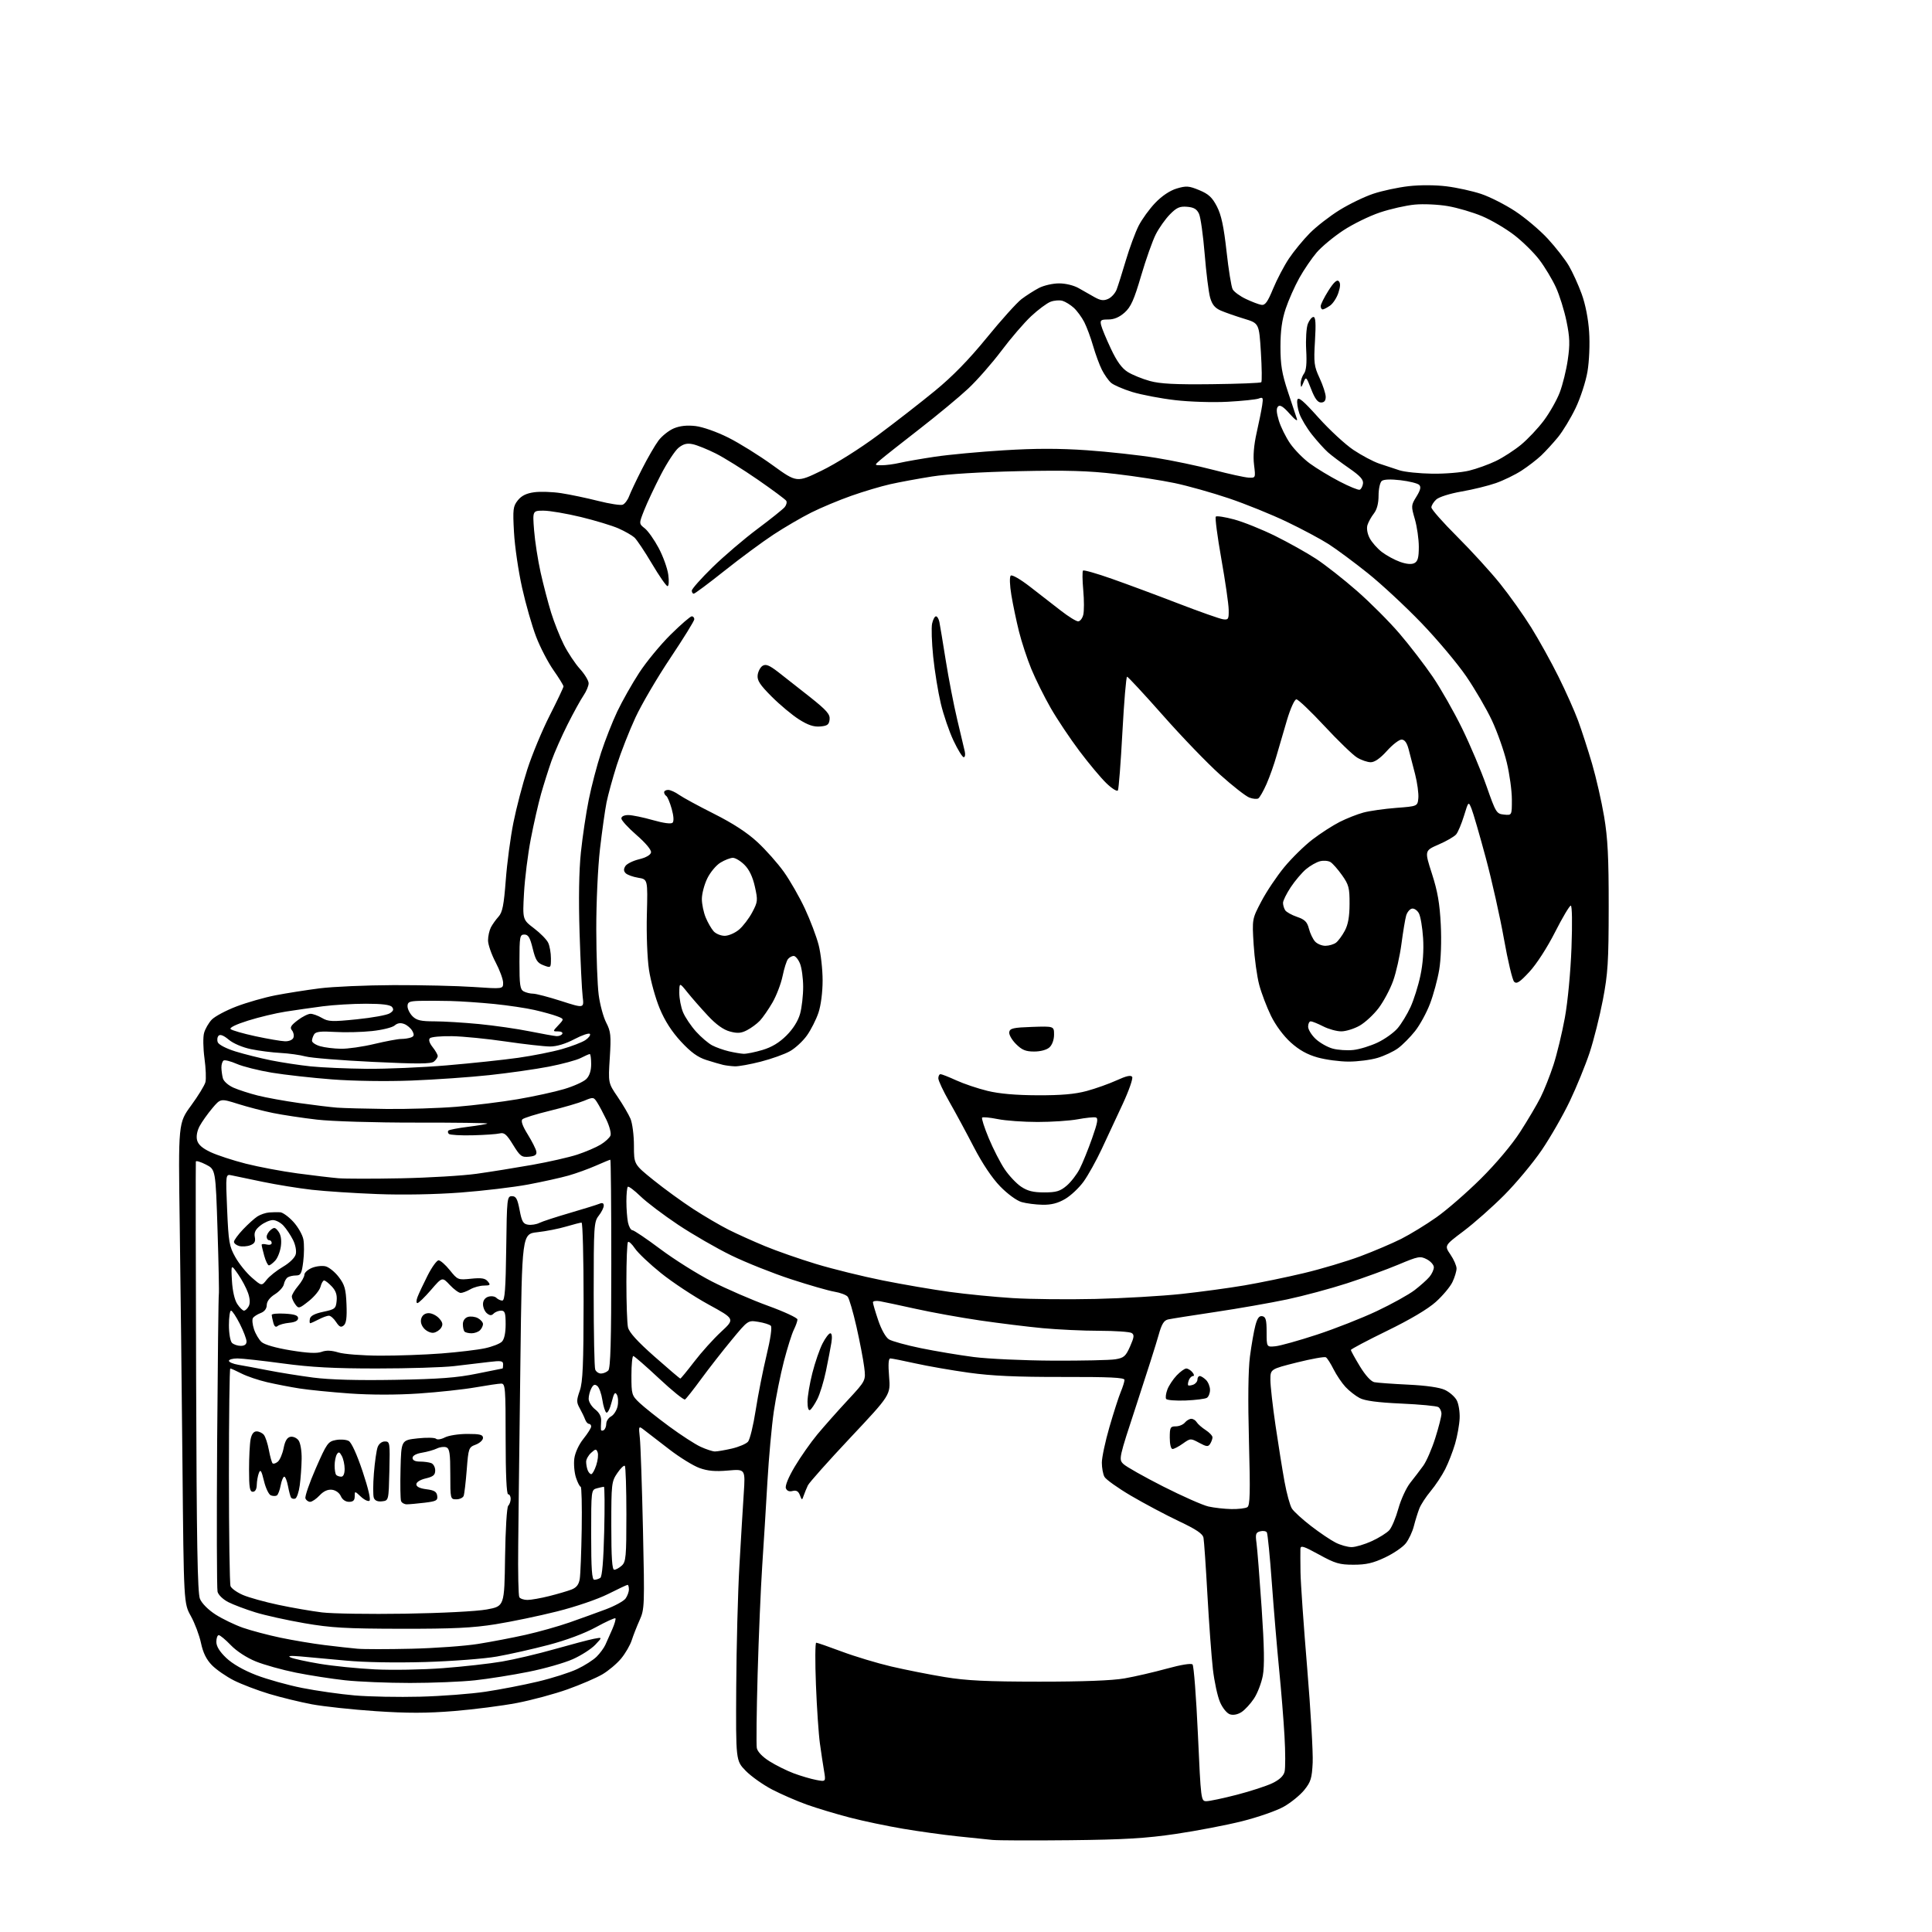 <?xml version="1.0" encoding="UTF-8" standalone="no"?>
<svg 
  version="1.1" 
  xmlns="http://www.w3.org/2000/svg" 
  xmlns:xlink="http://www.w3.org/1999/xlink" 
  xmlns:svg="http://www.w3.org/2000/svg"
  xmlns:rdf="http://www.w3.org/1999/02/22-rdf-syntax-ns#"
  xmlns:cc="http://creativecommons.org/ns#"
  xmlns:dc="http://purl.org/dc/elements/1.1/"
  viewBox="0 0 768 768"
  width="768"
  height="768"
>
<style>svg {background-color: white; }</style>"
<path stroke="none" fill="black" fill-rule="evenodd" d="M425.50,731.51C410.65,731.67 396.70,731.62 394.50,731.40C392.30,731.18 386.00,730.53 380.50,729.95C375.00,729.37 365.32,728.03 359.00,726.96C352.68,725.90 343.11,723.89 337.74,722.49C332.37,721.09 324.72,718.79 320.74,717.37C316.76,715.95 310.54,713.24 306.92,711.36C303.30,709.47 298.57,706.12 296.42,703.91C292.50,699.88 292.50,699.88 292.66,670.69C292.75,654.64 293.32,632.95 293.92,622.50C294.51,612.05 295.30,599.10 295.65,593.73C296.30,583.96 296.30,583.96 289.40,584.56C284.32,585.01 281.33,584.74 278.06,583.56C275.61,582.68 270.26,579.38 266.16,576.23C262.06,573.08 257.61,569.65 256.26,568.60C253.82,566.70 253.82,566.70 254.35,571.65C254.65,574.37 255.20,590.75 255.59,608.05C256.26,638.26 256.21,639.68 254.27,644.00C253.16,646.48 251.74,650.09 251.12,652.03C250.50,653.97 248.61,657.23 246.92,659.28C245.23,661.33 241.87,664.16 239.45,665.58C237.03,667.00 230.82,669.67 225.65,671.52C220.49,673.37 211.46,675.80 205.59,676.94C199.72,678.07 188.43,679.52 180.51,680.17C169.64,681.05 161.97,681.06 149.30,680.21C140.06,679.59 128.68,678.36 124.00,677.49C119.33,676.61 111.68,674.75 107.02,673.35C102.35,671.94 96.03,669.53 92.97,667.99C89.92,666.44 85.99,663.72 84.24,661.94C82.03,659.67 80.72,657.02 79.89,653.10C79.23,650.02 77.43,645.22 75.88,642.43C73.05,637.35 73.05,637.35 72.53,581.93C72.25,551.44 71.75,508.49 71.44,486.47C70.87,446.44 70.87,446.44 75.96,439.47C78.77,435.64 81.33,431.45 81.66,430.17C81.99,428.88 81.82,424.61 81.28,420.67C80.74,416.69 80.67,412.21 81.13,410.59C81.58,408.99 82.94,406.63 84.14,405.35C85.35,404.07 89.75,401.71 93.92,400.11C98.09,398.51 105.10,396.51 109.50,395.65C113.90,394.80 121.78,393.56 127.00,392.89C132.22,392.22 145.50,391.64 156.50,391.60C167.50,391.57 181.79,391.90 188.25,392.34C200.00,393.14 200.00,393.14 200.00,390.67C200.00,389.31 198.65,385.64 197.00,382.50C195.35,379.36 194.00,375.46 194.00,373.83C194.00,372.20 194.51,369.89 195.12,368.68C195.74,367.48 197.12,365.54 198.18,364.38C199.73,362.67 200.29,359.84 201.05,349.88C201.56,343.07 202.93,332.77 204.09,327.00C205.24,321.23 207.73,311.71 209.61,305.86C211.49,300.01 215.50,290.37 218.51,284.43C221.53,278.49 224.00,273.28 224.00,272.86C224.00,272.44 222.21,269.53 220.02,266.41C217.83,263.28 214.72,257.30 213.12,253.11C211.51,248.93 208.99,240.14 207.53,233.59C206.07,227.04 204.62,217.14 204.32,211.59C203.81,202.40 203.95,201.27 205.84,198.89C207.30,197.06 209.24,196.10 212.34,195.68C214.77,195.34 219.62,195.51 223.13,196.05C226.63,196.59 233.22,197.97 237.76,199.12C242.30,200.27 246.69,200.95 247.52,200.63C248.35,200.31 249.50,198.80 250.07,197.28C250.64,195.75 252.94,190.90 255.18,186.50C257.41,182.10 260.37,176.99 261.75,175.14C263.13,173.30 265.88,171.11 267.87,170.28C270.30,169.27 273.10,168.97 276.48,169.36C279.35,169.70 284.93,171.66 289.50,173.95C293.90,176.15 301.83,181.09 307.12,184.92C316.74,191.88 316.74,191.88 326.62,187.08C332.29,184.33 341.83,178.33 349.00,172.99C355.88,167.88 366.08,159.94 371.67,155.35C378.66,149.62 385.10,143.02 392.26,134.25C397.98,127.23 404.20,120.32 406.08,118.89C407.96,117.47 411.07,115.48 413.00,114.47C414.93,113.47 418.52,112.65 421.00,112.65C423.62,112.65 426.89,113.45 428.83,114.57C430.66,115.63 433.53,117.26 435.19,118.18C437.53,119.47 438.75,119.62 440.54,118.80C441.82,118.22 443.32,116.56 443.87,115.12C444.42,113.68 446.08,108.45 447.54,103.51C449.01,98.56 451.30,92.37 452.62,89.76C453.95,87.14 456.94,83.02 459.27,80.60C461.94,77.83 465.08,75.74 467.79,74.93C471.57,73.81 472.62,73.89 476.73,75.59C480.44,77.13 481.87,78.46 483.75,82.09C485.50,85.49 486.47,90.06 487.57,99.93C488.37,107.23 489.47,114.01 490.00,115.00C490.53,115.99 492.89,117.72 495.23,118.83C497.58,119.95 500.35,121.01 501.40,121.18C502.90,121.43 503.88,120.11 506.07,114.78C507.60,111.09 510.43,105.69 512.37,102.78C514.31,99.88 518.04,95.34 520.66,92.69C523.28,90.04 528.59,85.92 532.46,83.52C536.33,81.12 542.38,78.19 545.90,77.02C549.42,75.84 555.74,74.49 559.94,74.01C564.47,73.49 570.62,73.52 575.04,74.07C579.14,74.58 585.31,75.94 588.74,77.08C592.18,78.22 598.25,81.30 602.24,83.91C606.23,86.52 612.08,91.45 615.23,94.86C618.38,98.27 622.17,103.13 623.65,105.66C625.13,108.19 627.43,113.24 628.75,116.88C630.23,120.95 631.37,126.77 631.71,132.00C632.03,136.86 631.74,143.59 631.05,147.70C630.38,151.66 628.26,158.18 626.34,162.19C624.42,166.20 621.26,171.42 619.32,173.79C617.37,176.16 614.37,179.44 612.64,181.08C610.91,182.71 607.41,185.41 604.85,187.07C602.29,188.73 597.71,190.96 594.66,192.03C591.62,193.10 585.48,194.61 581.01,195.38C576.39,196.18 572.05,197.55 570.94,198.55C569.88,199.52 569.00,200.94 569.00,201.70C569.00,202.47 573.61,207.70 579.25,213.32C584.89,218.95 592.57,227.36 596.31,232.02C600.06,236.69 605.63,244.53 608.69,249.45C611.75,254.37 616.62,263.14 619.50,268.95C622.39,274.75 625.91,282.65 627.33,286.50C628.75,290.35 631.24,298.04 632.87,303.59C634.49,309.13 636.65,318.58 637.66,324.59C639.11,333.19 639.50,340.78 639.48,360.50C639.46,382.37 639.17,387.00 637.16,397.50C635.89,404.10 633.52,413.55 631.88,418.50C630.23,423.45 626.70,432.10 624.02,437.72C621.34,443.34 616.31,452.11 612.83,457.22C609.35,462.32 602.65,470.36 597.96,475.07C593.26,479.79 585.98,486.23 581.78,489.39C574.15,495.13 574.15,495.13 576.57,498.70C577.91,500.67 579.00,503.16 579.00,504.24C579.00,505.32 578.27,507.74 577.38,509.62C576.49,511.50 573.51,515.06 570.76,517.53C567.57,520.39 560.56,524.55 551.38,529.02C543.47,532.88 537.00,536.30 537.00,536.63C537.00,536.97 538.61,539.88 540.57,543.12C542.78,546.75 544.98,549.16 546.32,549.44C547.52,549.68 553.59,550.12 559.81,550.42C566.96,550.76 572.32,551.53 574.41,552.53C576.23,553.39 578.32,555.23 579.07,556.63C579.82,558.03 580.34,561.24 580.23,563.78C580.12,566.32 579.31,570.88 578.42,573.91C577.54,576.94 575.77,581.49 574.49,584.02C573.21,586.55 570.62,590.46 568.74,592.71C566.86,594.96 564.82,598.08 564.21,599.65C563.60,601.22 562.62,604.35 562.04,606.62C561.47,608.89 560.02,611.98 558.83,613.49C557.64,615.01 553.93,617.54 550.58,619.12C545.85,621.36 543.07,622.00 538.09,622.00C532.48,622.00 530.75,621.50 524.34,617.97C518.10,614.55 516.99,614.21 516.93,615.72C516.89,616.70 516.91,620.88 516.97,625.00C517.03,629.12 518.22,646.23 519.62,663.00C521.01,679.77 522.00,696.73 521.81,700.68C521.51,706.89 521.07,708.35 518.46,711.57C516.80,713.62 513.14,716.59 510.31,718.19C507.49,719.79 500.08,722.37 493.84,723.94C487.60,725.51 475.75,727.78 467.50,729.00C455.53,730.77 447.04,731.27 425.50,731.51zM479.58,716.00C480.79,716.00 486.22,714.85 491.64,713.45C497.06,712.05 503.41,709.98 505.75,708.86C508.59,707.50 510.22,705.98 510.64,704.29C510.99,702.89 510.98,696.52 510.61,690.13C510.25,683.73 509.28,671.75 508.46,663.50C507.65,655.25 506.35,639.86 505.58,629.31C504.82,618.75 503.92,609.68 503.59,609.15C503.27,608.62 502.08,608.43 500.96,608.72C499.19,609.18 498.99,609.81 499.48,613.38C499.79,615.64 500.71,627.24 501.52,639.15C502.57,654.68 502.70,662.30 501.98,666.13C501.42,669.06 499.85,673.14 498.48,675.20C497.12,677.26 494.90,679.67 493.55,680.56C492.04,681.55 490.27,681.90 488.95,681.48C487.72,681.09 486.02,679.02 484.99,676.65C483.99,674.37 482.71,668.45 482.14,663.50C481.58,658.55 480.60,645.27 479.97,634.00C479.35,622.73 478.64,612.52 478.41,611.31C478.10,609.68 475.60,607.99 468.54,604.65C463.34,602.18 454.81,597.65 449.57,594.57C444.33,591.49 439.59,588.10 439.03,587.05C438.46,585.99 438.00,583.46 438.00,581.43C438.00,579.39 439.35,573.03 441.01,567.30C442.67,561.57 444.69,555.28 445.51,553.32C446.33,551.36 447.00,549.21 447.00,548.53C447.00,547.60 441.10,547.32 422.25,547.36C404.04,547.39 394.22,546.94 385.11,545.67C378.30,544.72 368.74,543.06 363.87,541.97C359.00,540.89 354.53,540.00 353.93,540.00C353.18,540.00 353.02,542.30 353.43,547.25C354.02,554.50 354.02,554.50 338.06,571.47C329.29,580.80 321.67,589.35 321.14,590.47C320.61,591.59 319.87,593.40 319.49,594.50C318.82,596.45 318.78,596.45 317.96,594.33C317.36,592.77 316.54,592.31 315.07,592.69C313.75,593.04 312.81,592.66 312.40,591.61C312.03,590.63 313.43,587.20 315.94,582.99C318.23,579.14 322.27,573.38 324.92,570.19C327.58,567.00 333.00,560.88 336.98,556.60C344.21,548.80 344.21,548.80 343.53,543.43C343.17,540.48 341.78,533.27 340.46,527.41C339.13,521.56 337.56,516.18 336.97,515.46C336.37,514.74 334.00,513.85 331.69,513.47C329.39,513.09 321.60,510.85 314.38,508.49C307.17,506.13 296.52,501.88 290.70,499.05C284.89,496.22 275.38,490.73 269.56,486.86C263.74,482.98 256.99,477.87 254.56,475.50C252.12,473.14 249.88,471.46 249.57,471.77C249.25,472.08 249.00,474.68 249.00,477.54C249.00,480.41 249.28,484.16 249.62,485.88C249.97,487.59 250.76,489.01 251.38,489.02C251.99,489.03 257.00,492.41 262.50,496.53C268.00,500.65 277.23,506.45 283.00,509.41C288.77,512.36 298.79,516.71 305.25,519.06C311.71,521.40 317.00,523.86 317.00,524.51C317.00,525.16 316.35,527.00 315.56,528.60C314.76,530.19 312.99,535.84 311.61,541.14C310.24,546.44 308.43,555.44 307.59,561.14C306.76,566.84 305.62,579.38 305.06,589.00C304.51,598.62 303.58,613.70 302.99,622.50C302.41,631.30 301.59,650.65 301.17,665.50C300.75,680.35 300.60,693.56 300.84,694.86C301.11,696.31 303.04,698.34 305.84,700.11C308.35,701.70 312.71,703.87 315.53,704.93C318.36,705.98 322.38,707.17 324.48,707.56C328.30,708.28 328.30,708.28 327.56,703.89C327.15,701.48 326.41,696.58 325.92,693.00C325.42,689.42 324.71,678.96 324.35,669.75C323.99,660.54 324.03,653.00 324.46,653.00C324.88,653.00 329.46,654.59 334.64,656.53C339.83,658.47 348.66,661.13 354.28,662.45C359.90,663.76 369.45,665.66 375.50,666.65C384.14,668.08 392.19,668.47 413.00,668.48C430.45,668.49 442.06,668.05 447.00,667.19C451.12,666.47 458.69,664.72 463.82,663.31C469.45,661.76 473.50,661.10 474.05,661.65C474.56,662.16 475.51,674.59 476.18,689.28C477.38,715.77 477.41,716.00 479.58,716.00zM167.00,674.46C175.53,674.24 187.22,673.35 193.00,672.48C198.78,671.62 208.13,669.81 213.79,668.46C219.45,667.12 226.49,664.88 229.42,663.49C232.36,662.11 235.84,659.88 237.17,658.55C238.50,657.23 240.07,655.10 240.65,653.82C241.24,652.54 242.48,649.76 243.40,647.63C244.33,645.50 244.88,643.55 244.63,643.30C244.39,643.05 240.88,644.65 236.84,646.86C232.34,649.32 225.05,652.04 218.00,653.89C211.68,655.55 202.45,657.63 197.50,658.50C192.55,659.38 179.72,660.36 169.00,660.68C157.26,661.02 144.73,660.80 137.50,660.11C130.90,659.48 122.80,658.74 119.50,658.46C115.40,658.11 114.15,658.24 115.55,658.87C116.68,659.38 121.85,660.51 127.05,661.38C132.25,662.26 142.12,663.26 149.00,663.60C155.88,663.95 168.06,663.73 176.07,663.12C184.08,662.52 194.66,661.33 199.57,660.49C204.48,659.65 213.90,657.43 220.50,655.55C227.10,653.68 234.07,651.84 236.00,651.46C239.50,650.78 239.50,650.78 236.65,653.80C235.08,655.46 231.08,658.04 227.74,659.53C224.41,661.03 216.47,663.30 210.09,664.57C203.72,665.85 194.13,667.37 188.79,667.95C183.45,668.53 171.84,669.00 163.00,669.00C154.16,669.00 142.55,668.52 137.21,667.94C131.87,667.36 123.05,665.99 117.62,664.90C112.18,663.80 105.00,661.80 101.66,660.44C98.05,658.97 94.03,656.35 91.76,653.99C89.65,651.79 87.49,650.00 86.96,650.00C86.43,650.00 86.00,651.19 86.00,652.65C86.00,654.44 87.28,656.53 89.94,659.06C92.42,661.42 96.83,663.94 101.82,665.87C106.18,667.55 114.42,669.86 120.13,670.99C125.83,672.12 135.22,673.46 141.00,673.96C146.78,674.46 158.47,674.68 167.00,674.46zM163.50,655.40C172.85,655.18 184.78,654.32 190.00,653.49C195.22,652.66 203.74,651.03 208.92,649.87C214.10,648.71 221.98,646.49 226.42,644.94C230.86,643.38 237.38,641.03 240.91,639.70C244.43,638.37 247.92,636.46 248.66,635.45C249.40,634.44 250.00,632.80 250.00,631.81C250.00,630.81 249.76,630.00 249.48,630.00C249.19,630.00 245.70,631.64 241.73,633.64C237.61,635.71 228.90,638.69 221.50,640.55C214.35,642.35 203.32,644.65 197.00,645.66C187.90,647.12 180.08,647.49 159.50,647.46C137.49,647.42 131.58,647.08 121.00,645.25C114.12,644.06 105.34,642.12 101.50,640.93C97.65,639.74 92.82,637.92 90.77,636.88C88.66,635.80 86.79,634.00 86.48,632.74C86.18,631.51 86.11,604.62 86.32,573.00C86.54,541.38 86.84,515.05 86.99,514.50C87.13,513.95 86.91,502.56 86.48,489.20C85.71,464.89 85.71,464.89 81.86,462.93C79.74,461.84 77.93,461.31 77.85,461.73C77.76,462.15 77.81,500.75 77.96,547.50C78.16,613.02 78.51,633.20 79.48,635.56C80.23,637.37 82.77,639.93 85.70,641.81C88.43,643.56 93.33,645.92 96.58,647.06C99.84,648.19 106.55,649.97 111.50,651.01C116.45,652.04 124.33,653.37 129.00,653.94C133.68,654.52 139.53,655.17 142.00,655.39C144.47,655.62 154.15,655.62 163.50,655.40zM161.00,641.47C175.62,641.24 189.49,640.52 193.50,639.79C200.50,638.50 200.50,638.50 200.77,619.03C200.93,608.07 201.47,599.13 202.02,598.58C202.56,598.04 203.00,596.79 203.00,595.80C203.00,594.81 202.55,594.00 202.00,594.00C201.36,594.00 201.00,586.00 201.00,572.00C201.00,551.71 200.86,550.00 199.25,550.00C198.29,550.00 193.68,550.68 189.00,551.50C184.32,552.32 174.18,553.42 166.46,553.94C157.63,554.53 147.43,554.52 139.01,553.93C131.65,553.40 122.67,552.51 119.06,551.94C115.45,551.37 109.68,550.26 106.23,549.46C102.78,548.67 98.18,547.11 96.02,546.01C93.85,544.90 91.84,544.00 91.54,544.00C91.24,544.00 91.00,563.09 91.00,586.42C91.00,609.75 91.29,629.59 91.64,630.52C92.00,631.44 94.23,633.03 96.59,634.04C98.96,635.06 105.31,636.82 110.70,637.96C116.09,639.11 123.88,640.45 128.00,640.96C132.12,641.46 146.97,641.69 161.00,641.47zM209.66,636.00C211.07,636.00 214.98,635.31 218.36,634.46C221.74,633.61 225.73,632.44 227.23,631.85C229.17,631.08 230.10,629.88 230.46,627.64C230.74,625.91 231.09,616.96 231.24,607.75C231.38,598.54 231.20,591.00 230.83,591.00C230.46,591.00 229.62,589.37 228.96,587.38C228.31,585.39 228.01,581.97 228.30,579.78C228.62,577.43 230.11,574.21 231.92,571.95C233.61,569.84 235.00,567.64 235.00,567.06C235.00,566.48 234.60,566.00 234.12,566.00C233.63,566.00 232.94,565.21 232.59,564.25C232.24,563.29 231.28,561.29 230.46,559.82C229.13,557.44 229.13,556.66 230.47,552.82C231.68,549.33 231.97,542.47 231.99,517.25C231.99,500.06 231.63,486.00 231.18,486.00C230.73,486.00 227.98,486.71 225.06,487.57C222.15,488.44 217.01,489.45 213.63,489.82C207.50,490.50 207.50,490.50 206.87,541.00C206.52,568.77 206.23,592.17 206.23,593.00C206.23,593.83 206.13,603.35 206.00,614.16C205.87,624.97 206.07,634.30 206.44,634.91C206.81,635.51 208.26,636.00 209.66,636.00zM236.25,627.98C236.94,627.98 238.01,627.64 238.63,627.23C239.36,626.75 239.90,620.36 240.18,608.75C240.42,598.99 240.36,591.01 240.06,591.01C239.75,591.02 238.49,591.30 237.25,591.63C235.02,592.23 235.00,592.42 235.00,610.12C235.00,623.76 235.30,628.00 236.25,627.98zM244.17,624.00C244.82,624.00 246.17,623.26 247.17,622.35C248.82,620.85 249.00,618.84 249.00,602.01C249.00,591.74 248.72,583.05 248.38,582.71C248.03,582.37 246.68,583.66 245.38,585.59C243.10,588.94 243.00,589.82 243.00,606.54C243.00,619.22 243.32,624.00 244.17,624.00zM537.28,615.00C538.84,615.00 542.46,613.93 545.31,612.62C548.17,611.31 551.30,609.35 552.27,608.27C553.25,607.18 554.87,603.32 555.88,599.68C556.89,596.04 559.02,591.42 560.61,589.42C562.20,587.42 564.53,584.37 565.78,582.64C567.03,580.91 569.17,575.99 570.53,571.70C571.89,567.41 573.00,563.05 573.00,562.01C573.00,560.97 572.44,559.76 571.75,559.33C571.06,558.90 564.42,558.27 557.00,557.94C547.65,557.52 542.58,556.84 540.50,555.75C538.85,554.89 536.31,552.90 534.86,551.34C533.41,549.78 531.28,546.62 530.12,544.32C528.97,542.02 527.60,539.87 527.07,539.55C526.55,539.22 521.37,540.15 515.56,541.60C505.00,544.25 505.00,544.25 505.00,548.52C505.00,550.88 505.92,559.03 507.04,566.65C508.16,574.27 509.77,584.33 510.62,589.00C511.47,593.67 512.79,598.48 513.55,599.67C514.31,600.86 517.74,603.99 521.16,606.62C524.58,609.26 528.96,612.22 530.90,613.20C532.84,614.19 535.71,615.00 537.28,615.00zM489.50,599.88C492.25,599.93 495.10,599.59 495.83,599.13C496.91,598.44 497.03,593.51 496.48,572.89C496.04,556.46 496.18,544.56 496.88,539.18C497.48,534.60 498.45,529.06 499.04,526.86C499.82,523.94 500.56,522.96 501.81,523.21C503.17,523.48 503.50,524.71 503.50,529.52C503.50,535.50 503.50,535.50 507.00,535.16C508.93,534.97 516.36,532.89 523.52,530.54C530.68,528.19 541.38,523.98 547.31,521.18C553.24,518.38 559.98,514.64 562.30,512.87C564.61,511.09 567.28,508.71 568.23,507.57C569.18,506.43 569.97,504.72 569.98,503.78C569.99,502.83 568.73,501.40 567.18,500.59C564.55,499.23 563.81,499.37 555.93,502.68C551.29,504.63 542.10,507.98 535.50,510.12C528.90,512.26 518.15,515.15 511.61,516.54C505.06,517.92 492.24,520.17 483.11,521.53C473.97,522.89 465.52,524.23 464.32,524.50C462.66,524.88 461.77,526.36 460.55,530.75C459.68,533.91 455.74,546.31 451.80,558.29C444.73,579.79 444.66,580.10 446.57,581.97C447.63,583.01 454.75,587.02 462.38,590.90C470.02,594.77 478.12,598.35 480.38,598.86C482.65,599.37 486.75,599.83 489.50,599.88zM161.72,597.99C160.74,598.00 159.71,597.41 159.43,596.69C159.16,595.97 159.06,590.23 159.22,583.94C159.50,572.50 159.50,572.50 165.98,571.78C169.55,571.39 172.86,571.46 173.33,571.93C173.80,572.40 175.36,572.17 176.84,571.40C178.30,570.64 182.31,570.01 185.75,570.01C190.79,570.00 192.00,570.31 192.00,571.59C192.00,572.46 190.70,573.66 189.12,574.26C186.31,575.32 186.21,575.61 185.53,584.32C185.14,589.25 184.59,593.90 184.31,594.64C184.02,595.39 182.71,596.00 181.39,596.00C179.03,596.00 179.00,595.88 179.00,585.97C179.00,577.78 178.71,575.83 177.43,575.34C176.57,575.00 174.88,575.21 173.68,575.80C172.48,576.38 169.81,577.13 167.75,577.47C165.42,577.86 164.00,578.64 164.00,579.55C164.00,580.49 165.03,581.00 166.92,581.00C168.52,581.00 170.55,581.27 171.42,581.61C172.29,581.94 173.00,583.25 173.00,584.51C173.00,586.33 172.24,586.98 169.25,587.69C167.03,588.21 165.50,589.17 165.50,590.04C165.50,590.99 166.88,591.67 169.50,592.00C172.61,592.39 173.57,592.97 173.80,594.60C174.06,596.45 173.46,596.79 168.80,597.35C165.89,597.70 162.70,597.99 161.72,597.99zM123.29,597.00C122.55,597.00 121.70,596.39 121.42,595.64C121.13,594.89 122.99,589.51 125.54,583.67C129.90,573.72 130.40,573.02 133.51,572.43C135.34,572.09 137.64,572.26 138.63,572.81C139.73,573.43 141.88,578.16 144.14,584.90C146.41,591.69 147.46,596.21 146.85,596.59C146.30,596.93 144.76,596.18 143.43,594.93C141.00,592.65 141.00,592.65 141.00,594.83C141.00,596.42 140.39,597.00 138.74,597.00C137.35,597.00 136.09,596.13 135.49,594.75C134.91,593.43 133.45,592.38 131.97,592.20C130.28,592.01 128.63,592.76 127.04,594.45C125.73,595.85 124.04,597.00 123.29,597.00zM151.88,596.80C150.15,597.00 149.04,596.54 148.61,595.44C148.26,594.52 148.27,590.11 148.63,585.63C148.99,581.16 149.66,576.49 150.12,575.25C150.61,573.92 151.79,573.00 153.01,573.00C154.98,573.00 155.05,573.47 154.78,584.75C154.50,596.50 154.50,596.50 151.88,596.80zM117.34,595.72C116.70,595.93 115.96,595.74 115.68,595.30C115.41,594.85 114.87,592.80 114.48,590.74C114.09,588.68 113.43,587.00 113.00,587.00C112.57,587.00 111.93,588.56 111.57,590.46C111.22,592.37 110.53,594.17 110.05,594.47C109.57,594.76 108.50,594.75 107.67,594.43C106.84,594.11 105.61,591.53 104.93,588.69C103.94,584.58 103.53,583.94 102.91,585.52C102.49,586.61 102.11,588.74 102.07,590.25C102.03,592.00 101.45,593.00 100.50,593.00C99.28,593.00 99.00,591.35 99.00,584.12C99.00,579.24 99.28,573.84 99.62,572.12C100.04,570.05 100.84,569.00 102.00,569.00C102.97,569.00 104.26,569.61 104.88,570.36C105.50,571.10 106.40,573.82 106.88,576.40C107.36,578.98 108.03,581.36 108.36,581.69C108.68,582.02 109.62,581.73 110.43,581.05C111.25,580.38 112.29,577.95 112.74,575.67C113.31,572.77 114.13,571.41 115.46,571.15C116.51,570.95 117.96,571.59 118.68,572.58C119.43,573.60 119.96,576.79 119.91,579.94C119.86,583.00 119.53,587.71 119.16,590.42C118.80,593.13 117.98,595.51 117.34,595.72zM135.67,587.00C136.49,587.00 137.00,585.82 137.00,583.93C137.00,582.25 136.50,579.94 135.89,578.80C135.00,577.14 134.61,577.00 133.91,578.11C133.43,578.88 133.02,580.89 133.02,582.58C133.01,584.28 133.30,585.97 133.67,586.33C134.03,586.70 134.93,587.00 135.67,587.00zM235.03,586.00C235.48,586.00 236.37,584.41 237.01,582.46C237.66,580.51 237.91,578.20 237.57,577.32C237.02,575.89 236.75,575.91 234.98,577.52C233.89,578.50 233.00,580.10 233.00,581.07C233.00,582.04 233.27,583.55 233.61,584.42C233.94,585.29 234.58,586.00 235.03,586.00zM284.17,576.98C285.09,576.99 288.13,576.47 290.92,575.83C293.72,575.18 296.61,573.95 297.36,573.08C298.10,572.21 299.48,566.55 300.41,560.50C301.35,554.45 303.29,544.65 304.72,538.71C306.29,532.21 306.96,527.56 306.41,527.01C305.91,526.51 303.66,525.81 301.42,525.45C297.34,524.80 297.34,524.80 290.85,532.65C287.27,536.97 281.83,543.94 278.74,548.15C275.66,552.36 272.76,556.03 272.30,556.31C271.84,556.60 267.20,552.84 261.98,547.96C256.77,543.08 252.16,539.07 251.75,539.04C251.34,539.02 251.00,542.51 251.00,546.80C251.00,554.31 251.12,554.72 254.25,557.68C256.04,559.37 261.32,563.58 266.00,567.02C270.68,570.47 276.30,574.11 278.50,575.12C280.70,576.13 283.25,576.97 284.17,576.98zM466.10,576.00C465.46,576.00 465.00,574.10 465.00,571.50C465.00,567.43 465.23,567.00 467.38,567.00C468.69,567.00 470.32,566.33 471.00,565.50C471.68,564.67 472.84,564.00 473.57,564.00C474.30,564.00 475.26,564.60 475.70,565.34C476.14,566.08 477.74,567.48 479.25,568.46C480.76,569.43 481.99,570.74 481.98,571.37C481.98,571.99 481.56,573.15 481.05,573.95C480.27,575.18 479.65,575.13 476.70,573.54C473.30,571.71 473.22,571.71 470.22,573.84C468.56,575.03 466.70,576.00 466.10,576.00zM240.00,568.50C240.55,568.16 241.00,567.02 241.00,565.98C241.00,564.93 241.86,563.61 242.92,563.04C243.97,562.48 245.13,560.68 245.49,559.05C245.85,557.41 245.73,555.33 245.22,554.43C244.49,553.12 244.05,553.76 243.12,557.43C242.48,559.99 241.54,561.83 241.03,561.52C240.53,561.21 239.82,558.95 239.45,556.51C239.08,554.06 238.19,551.57 237.46,550.97C236.46,550.14 235.88,550.35 235.07,551.87C234.48,552.97 234.00,554.85 234.00,556.04C234.00,557.23 235.15,559.12 236.56,560.23C238.28,561.58 239.07,563.11 238.96,564.87C238.86,566.32 238.84,567.86 238.89,568.31C238.95,568.75 239.45,568.84 240.00,568.50zM322.01,560.49C321.39,560.87 321.00,559.60 321.00,557.22C321.00,555.07 321.87,549.91 322.94,545.74C324.00,541.57 325.81,536.33 326.96,534.08C328.10,531.84 329.50,530.00 330.07,530.00C330.69,530.00 330.86,531.46 330.49,533.75C330.16,535.81 329.18,540.88 328.33,545.00C327.47,549.12 325.93,554.16 324.90,556.18C323.87,558.21 322.57,560.15 322.01,560.49zM471.31,556.72C467.36,556.87 463.86,556.59 463.55,556.09C463.24,555.58 463.47,553.89 464.06,552.33C464.65,550.78 466.31,548.26 467.75,546.75C469.19,545.24 470.91,544.00 471.56,544.00C472.22,544.00 473.32,544.67 474.00,545.50C474.72,546.36 474.81,547.00 474.23,547.00C473.67,547.00 472.93,547.74 472.58,548.64C472.24,549.55 472.12,550.46 472.33,550.67C472.54,550.88 473.45,550.76 474.36,550.42C475.26,550.07 476.00,549.16 476.00,548.39C476.00,547.63 476.42,547.00 476.93,547.00C477.44,547.00 478.56,547.71 479.43,548.57C480.29,549.44 481.00,551.21 481.00,552.51C481.00,553.82 480.44,555.23 479.75,555.66C479.06,556.08 475.26,556.56 471.31,556.72zM157.00,548.51C174.59,548.20 181.68,547.67 189.50,546.06C195.00,544.93 199.61,544.01 199.75,544.00C199.89,544.00 200.00,543.26 200.00,542.36C200.00,540.95 199.19,540.82 194.25,541.42C191.09,541.80 184.90,542.53 180.50,543.05C176.10,543.56 162.32,543.99 149.88,543.99C132.82,544.00 123.64,543.51 112.50,542.00C104.38,540.90 96.22,540.00 94.37,540.00C92.51,540.00 91.00,540.43 91.00,540.95C91.00,541.48 92.69,542.19 94.75,542.53C96.81,542.87 102.10,543.86 106.50,544.72C110.90,545.59 119.00,546.89 124.50,547.61C131.13,548.47 142.08,548.77 157.00,548.51zM270.44,548.00C270.65,548.00 273.14,544.96 275.99,541.25C278.83,537.54 283.63,532.21 286.66,529.41C292.16,524.31 292.16,524.31 281.63,518.55C275.84,515.38 267.38,509.79 262.83,506.14C258.28,502.49 253.59,498.06 252.41,496.29C251.22,494.52 249.97,493.36 249.63,493.71C249.28,494.05 249.00,501.18 249.00,509.54C249.00,517.91 249.28,526.04 249.63,527.62C250.07,529.61 253.33,533.22 260.16,539.25C265.60,544.06 270.23,548.00 270.44,548.00zM238.91,546.00C239.84,546.00 241.14,545.46 241.80,544.80C242.69,543.91 243.00,533.09 243.00,502.30C243.00,479.59 242.83,461.00 242.62,461.00C242.42,461.00 239.83,462.06 236.87,463.37C233.92,464.67 229.03,466.44 226.00,467.30C222.97,468.16 215.78,469.76 210.00,470.85C204.22,471.93 192.08,473.38 183.02,474.06C173.02,474.81 160.03,475.05 150.02,474.66C140.93,474.32 129.22,473.55 124.00,472.96C118.78,472.37 110.00,470.95 104.50,469.81C99.00,468.68 93.42,467.51 92.09,467.22C89.68,466.71 89.68,466.71 90.29,480.87C90.84,493.76 91.13,495.46 93.56,499.76C95.03,502.37 97.98,506.02 100.12,507.87C104.02,511.25 104.02,511.25 106.00,508.72C107.10,507.33 110.01,505.01 112.49,503.56C115.14,502.01 117.22,499.96 117.57,498.57C117.91,497.22 117.44,494.78 116.46,492.86C115.53,491.01 113.84,488.49 112.71,487.25C111.58,486.01 109.67,485.00 108.46,485.00C107.26,485.00 105.04,485.96 103.55,487.14C101.54,488.72 100.94,489.93 101.29,491.72C101.64,493.56 101.20,494.35 99.48,495.01C98.24,495.48 96.27,495.62 95.11,495.32C93.95,495.01 93.00,494.26 93.01,493.63C93.01,493.01 94.64,490.79 96.62,488.70C98.60,486.61 101.18,484.29 102.36,483.53C103.54,482.78 105.62,482.08 107.00,481.97C108.38,481.86 110.34,481.83 111.37,481.89C112.39,481.95 114.75,483.66 116.60,485.68C118.46,487.71 120.26,490.87 120.60,492.70C120.95,494.53 120.92,498.49 120.54,501.51C119.95,506.27 119.56,507.00 117.68,507.02C116.48,507.02 114.99,507.36 114.37,507.77C113.74,508.17 113.06,509.39 112.85,510.49C112.65,511.58 111.04,513.38 109.28,514.49C107.24,515.77 106.06,517.33 106.04,518.77C106.01,520.24 105.14,521.38 103.60,521.96C102.28,522.47 100.89,523.36 100.53,523.96C100.16,524.55 100.36,526.55 100.97,528.40C101.58,530.25 102.93,532.53 103.98,533.48C105.14,534.53 109.68,535.83 115.54,536.79C122.34,537.90 125.98,538.07 127.85,537.38C129.68,536.70 131.73,536.78 134.50,537.62C136.70,538.30 144.12,538.87 151.00,538.90C157.88,538.93 168.90,538.53 175.50,538.02C182.10,537.51 189.87,536.58 192.76,535.96C195.66,535.34 198.70,534.16 199.51,533.34C200.46,532.39 201.00,529.90 201.00,526.43C201.00,521.87 200.71,521.00 199.20,521.00C198.21,521.00 196.88,521.52 196.24,522.16C195.37,523.03 194.71,523.00 193.54,522.04C192.69,521.33 192.00,519.72 192.00,518.44C192.00,516.98 192.77,515.89 194.10,515.47C195.26,515.10 196.70,515.30 197.30,515.90C197.91,516.51 198.98,517.00 199.68,517.00C200.67,517.00 201.02,512.30 201.23,496.25C201.49,476.26 201.57,475.50 203.50,475.50C205.13,475.50 205.69,476.52 206.55,481.00C207.43,485.64 207.97,486.55 209.95,486.84C211.24,487.03 213.24,486.71 214.40,486.13C215.55,485.55 221.00,483.77 226.50,482.17C232.00,480.56 237.29,478.92 238.25,478.52C239.46,478.01 240.00,478.24 240.00,479.26C240.00,480.07 239.10,481.87 238.00,483.27C236.11,485.68 236.00,487.33 236.00,514.33C236.00,530.01 236.27,543.55 236.61,544.42C236.94,545.29 237.98,546.00 238.91,546.00zM418.50,540.88C430.05,540.93 441.24,540.69 443.37,540.34C446.77,539.78 447.49,539.15 449.23,535.22C450.85,531.55 450.96,530.59 449.85,529.89C449.11,529.42 443.32,529.02 437.00,529.01C430.68,529.01 420.55,528.53 414.50,527.97C408.45,527.40 397.20,526.01 389.50,524.89C381.80,523.76 370.32,521.69 364.00,520.28C357.68,518.88 351.26,517.52 349.75,517.25C348.24,516.99 347.00,517.19 347.00,517.69C347.00,518.20 347.95,521.42 349.11,524.85C350.35,528.53 352.10,531.64 353.36,532.42C354.54,533.15 360.27,534.73 366.10,535.93C371.93,537.12 381.38,538.70 387.10,539.44C392.82,540.17 406.95,540.82 418.50,540.88zM95.70,535.00C97.22,535.00 98.00,534.41 98.00,533.26C98.00,532.31 96.80,529.16 95.34,526.26C93.87,523.37 92.30,521.00 91.84,521.00C91.38,521.00 91.00,523.61 91.00,526.80C91.00,529.99 91.54,533.14 92.20,533.80C92.86,534.46 94.44,535.00 95.70,535.00zM172.34,529.79C171.27,529.96 169.59,529.20 168.60,528.12C167.46,526.85 167.05,525.40 167.48,524.07C167.89,522.77 168.99,522.00 170.41,522.00C171.67,522.00 173.53,522.93 174.55,524.06C175.98,525.63 176.17,526.52 175.36,527.81C174.77,528.74 173.42,529.63 172.34,529.79zM187.47,530.00C186.29,530.00 185.03,529.70 184.67,529.33C184.30,528.97 184.00,527.65 184.00,526.40C184.00,525.03 184.77,523.89 185.96,523.51C187.04,523.17 188.84,523.38 189.96,523.98C191.08,524.58 192.00,525.64 192.00,526.34C192.00,527.03 191.46,528.14 190.80,528.80C190.14,529.46 188.64,530.00 187.47,530.00zM110.38,527.10C109.60,527.74 109.05,527.32 108.64,525.77C108.30,524.52 108.02,523.14 108.01,522.70C108.01,522.26 110.36,522.03 113.25,522.20C117.12,522.42 118.50,522.90 118.50,524.00C118.50,524.98 117.30,525.61 115.00,525.83C113.08,526.01 111.00,526.59 110.38,527.10zM136.64,526.88C135.55,527.79 134.91,527.51 133.60,525.52C132.70,524.13 131.40,523.00 130.73,523.01C130.05,523.01 128.21,523.68 126.64,524.51C125.06,525.33 123.56,526.00 123.31,526.00C123.06,526.00 123.00,525.21 123.19,524.25C123.42,523.06 125.10,522.18 128.51,521.46C133.17,520.47 133.52,520.19 133.82,517.09C134.05,514.73 133.50,513.10 131.90,511.39C130.66,510.08 129.29,509.00 128.84,509.00C128.40,509.00 127.76,510.13 127.41,511.50C127.06,512.88 124.97,515.44 122.76,517.19C118.91,520.24 118.69,520.29 117.37,518.49C116.62,517.46 116.00,516.06 116.00,515.39C116.00,514.71 117.12,512.82 118.50,511.18C119.88,509.55 121.00,507.54 121.00,506.73C121.00,505.91 122.34,504.69 123.98,504.01C125.62,503.33 128.07,503.05 129.44,503.39C130.80,503.74 133.16,505.65 134.68,507.65C137.02,510.71 137.49,512.41 137.74,518.50C137.95,523.74 137.65,526.05 136.64,526.88zM96.99,521.00C97.51,521.00 98.35,520.21 98.87,519.24C99.48,518.10 99.39,516.27 98.61,513.99C97.94,512.06 96.15,508.69 94.62,506.49C91.83,502.50 91.83,502.50 92.20,509.10C92.43,513.13 93.25,516.74 94.31,518.35C95.27,519.81 96.47,521.00 96.99,521.00zM165.93,518.00C165.43,518.00 165.44,516.96 165.97,515.58C166.47,514.25 168.27,510.43 169.96,507.08C171.65,503.74 173.62,501.00 174.35,501.00C175.07,501.00 177.09,502.77 178.82,504.93C181.93,508.79 182.07,508.85 187.27,508.31C191.40,507.89 192.86,508.12 193.90,509.38C195.09,510.81 194.90,511.00 192.37,511.04C190.79,511.05 188.38,511.71 187.00,512.50C185.62,513.29 183.89,513.95 183.15,513.96C182.41,513.98 180.45,512.55 178.80,510.79C175.80,507.58 175.80,507.58 171.31,512.79C168.84,515.65 166.42,518.00 165.93,518.00zM435.50,516.35C446.50,516.09 461.80,515.20 469.50,514.38C477.20,513.55 488.54,512.01 494.69,510.96C500.85,509.91 511.50,507.71 518.37,506.07C525.24,504.43 535.28,501.43 540.68,499.42C546.08,497.40 553.42,494.27 557.00,492.47C560.58,490.66 566.88,486.81 571.00,483.90C575.12,481.00 583.06,474.10 588.64,468.56C594.69,462.56 600.99,455.07 604.26,450.00C607.28,445.32 610.93,439.15 612.37,436.29C613.82,433.42 616.13,427.59 617.52,423.34C618.91,419.08 620.95,410.63 622.06,404.55C623.22,398.18 624.33,386.40 624.69,376.75C625.05,366.95 624.94,360.00 624.41,360.00C623.91,360.01 621.10,364.74 618.16,370.53C615.06,376.64 610.80,383.24 607.99,386.28C604.15,390.43 602.90,391.25 601.90,390.27C601.21,389.60 599.39,381.95 597.85,373.27C596.31,364.60 593.06,350.07 590.62,341.00C588.18,331.93 585.63,323.15 584.96,321.50C583.74,318.50 583.74,318.50 581.96,324.29C580.98,327.47 579.59,330.79 578.86,331.66C578.14,332.54 575.00,334.36 571.90,335.70C566.26,338.15 566.26,338.15 569.22,347.32C571.47,354.30 572.31,359.14 572.73,367.54C573.06,374.14 572.80,381.39 572.10,385.54C571.45,389.37 569.81,395.43 568.45,399.00C567.10,402.57 564.41,407.48 562.49,409.90C560.56,412.32 557.54,415.37 555.76,416.68C553.98,417.99 550.30,419.72 547.58,420.53C544.86,421.34 539.71,422.00 536.13,422.00C532.56,422.00 526.99,421.26 523.76,420.35C519.67,419.21 516.43,417.40 513.11,414.41C510.22,411.81 507.11,407.61 505.24,403.81C503.55,400.34 501.44,394.80 500.56,391.50C499.68,388.20 498.68,380.96 498.34,375.42C497.72,365.33 497.72,365.33 501.42,358.29C503.45,354.41 507.54,348.32 510.49,344.74C513.44,341.16 518.48,336.21 521.68,333.75C524.88,331.29 529.76,328.14 532.52,326.74C535.28,325.34 539.54,323.66 541.99,323.00C544.45,322.34 550.29,321.51 554.98,321.15C563.50,320.50 563.50,320.50 563.81,317.27C563.98,315.49 563.41,311.21 562.53,307.77C561.65,304.32 560.48,299.81 559.93,297.75C559.24,295.20 558.36,294.00 557.14,294.00C556.16,294.00 553.54,296.02 551.32,298.50C548.66,301.45 546.45,303.00 544.89,303.00C543.57,302.99 541.13,302.16 539.45,301.13C537.77,300.11 531.95,294.49 526.51,288.64C521.07,282.79 516.04,278.00 515.34,278.00C514.61,278.00 513.01,281.52 511.59,286.25C510.23,290.79 508.36,297.20 507.42,300.50C506.49,303.80 504.72,308.80 503.48,311.62C502.24,314.44 500.76,317.03 500.20,317.38C499.63,317.73 498.02,317.58 496.62,317.04C495.21,316.51 489.97,312.41 484.97,307.92C479.97,303.44 469.76,292.85 462.29,284.38C454.81,275.92 448.39,269.00 448.03,269.00C447.66,269.00 446.83,278.95 446.17,291.11C445.52,303.27 444.71,313.66 444.38,314.20C444.04,314.74 441.98,313.45 439.80,311.34C437.61,309.23 432.78,303.45 429.06,298.50C425.34,293.55 420.21,285.87 417.67,281.44C415.12,277.00 411.67,270.04 409.98,265.96C408.30,261.88 406.09,255.16 405.06,251.02C404.03,246.89 402.67,240.40 402.04,236.60C401.38,232.66 401.27,229.33 401.77,228.83C402.27,228.33 405.55,230.21 409.45,233.23C413.19,236.13 418.71,240.41 421.71,242.75C424.72,245.09 427.80,247.00 428.57,247.00C429.34,247.00 430.25,245.84 430.61,244.41C430.97,242.99 430.97,238.58 430.61,234.60C430.25,230.63 430.21,227.13 430.52,226.81C430.83,226.50 436.00,227.97 442.00,230.09C448.00,232.20 459.87,236.61 468.37,239.89C476.88,243.17 484.89,245.99 486.17,246.17C488.30,246.47 488.49,246.14 488.42,242.35C488.38,240.07 487.06,230.97 485.49,222.12C483.92,213.27 482.94,205.73 483.30,205.36C483.67,205.00 486.97,205.51 490.63,206.50C494.30,207.49 501.62,210.44 506.90,213.04C512.18,215.65 519.50,219.75 523.16,222.14C526.82,224.54 534.14,230.28 539.42,234.91C544.70,239.53 552.33,247.18 556.37,251.91C560.41,256.63 566.32,264.32 569.51,269.00C572.70,273.68 577.95,282.90 581.18,289.50C584.41,296.10 588.79,306.45 590.91,312.50C594.63,323.11 594.88,323.51 597.88,323.81C601.00,324.13 601.00,324.13 600.99,317.81C600.99,314.34 600.08,307.72 598.97,303.11C597.87,298.49 595.21,290.97 593.07,286.40C590.93,281.83 586.32,273.93 582.84,268.84C579.35,263.75 571.33,254.20 565.00,247.62C558.67,241.05 549.08,232.13 543.68,227.82C538.29,223.51 531.31,218.33 528.18,216.32C525.06,214.32 517.55,210.30 511.50,207.41C505.45,204.51 495.09,200.32 488.48,198.09C481.87,195.86 472.20,193.14 466.98,192.04C461.77,190.94 451.20,189.30 443.50,188.41C432.64,187.14 424.00,186.89 405.00,187.30C390.14,187.62 376.56,188.45 370.50,189.41C365.00,190.28 357.52,191.66 353.88,192.48C350.24,193.30 343.26,195.37 338.38,197.10C333.50,198.82 326.35,201.81 322.50,203.74C318.65,205.66 311.90,209.60 307.50,212.49C303.10,215.38 294.34,221.85 288.03,226.87C281.72,231.89 276.21,236.00 275.78,236.00C275.35,236.00 275.00,235.45 275.00,234.78C275.00,234.11 278.71,229.93 283.25,225.49C287.79,221.06 295.81,214.21 301.08,210.27C306.35,206.34 311.22,202.43 311.92,201.60C312.61,200.77 312.89,199.63 312.55,199.08C312.21,198.53 307.11,194.74 301.21,190.66C295.32,186.59 287.80,181.90 284.50,180.25C281.20,178.60 277.12,176.95 275.43,176.59C273.15,176.09 271.71,176.44 269.79,177.95C268.37,179.06 265.18,183.92 262.69,188.74C260.20,193.56 257.22,199.90 256.06,202.84C253.96,208.18 253.96,208.18 256.31,210.03C257.60,211.04 260.08,214.56 261.83,217.84C263.58,221.12 265.29,225.87 265.64,228.40C266.00,230.98 265.87,233.00 265.35,233.00C264.85,233.00 262.07,229.00 259.18,224.12C256.29,219.24 253.14,214.53 252.18,213.66C251.21,212.79 248.38,211.17 245.87,210.06C243.36,208.95 236.63,206.91 230.91,205.52C225.18,204.14 218.52,203.00 216.10,203.00C211.70,203.00 211.70,203.00 212.31,210.80C212.64,215.09 213.81,222.63 214.90,227.55C216.00,232.47 217.88,239.65 219.07,243.50C220.26,247.35 222.54,253.10 224.14,256.28C225.75,259.46 228.62,263.79 230.53,265.90C232.44,268.01 234.00,270.59 233.99,271.62C233.99,272.65 233.07,274.85 231.94,276.50C230.81,278.15 227.97,283.32 225.61,288.00C223.26,292.68 220.38,299.20 219.21,302.50C218.05,305.80 216.20,311.65 215.10,315.50C214.01,319.35 212.16,327.45 211.00,333.50C209.83,339.55 208.62,349.24 208.30,355.03C207.72,365.55 207.72,365.55 212.29,369.03C214.81,370.94 217.35,373.53 217.93,374.80C218.52,376.06 219.00,378.83 219.00,380.96C219.00,384.82 219.00,384.83 216.06,383.72C213.59,382.78 212.90,381.72 211.76,377.05C210.69,372.67 210.00,371.50 208.45,371.50C206.64,371.50 206.50,372.26 206.49,382.34C206.48,391.52 206.74,393.32 208.17,394.09C209.11,394.59 210.80,395.00 211.93,395.00C213.07,395.00 218.09,396.32 223.09,397.92C232.19,400.85 232.19,400.85 231.62,396.17C231.30,393.60 230.75,382.21 230.39,370.86C229.97,357.44 230.15,346.24 230.91,338.86C231.56,332.61 232.97,323.15 234.05,317.84C235.12,312.52 237.32,304.13 238.94,299.19C240.55,294.26 243.45,286.89 245.38,282.82C247.31,278.76 251.22,271.84 254.07,267.46C256.93,263.08 262.57,256.24 266.61,252.25C270.65,248.26 274.42,245.00 274.98,245.00C275.54,245.00 276.00,245.52 276.00,246.16C276.00,246.80 271.73,253.70 266.52,261.50C261.30,269.29 255.04,279.97 252.60,285.23C250.16,290.50 246.82,299.01 245.18,304.15C243.55,309.29 241.71,315.98 241.10,319.00C240.50,322.02 239.33,330.35 238.50,337.49C237.66,344.80 237.01,358.81 237.03,369.49C237.05,379.95 237.48,391.65 237.99,395.50C238.50,399.35 239.84,404.30 240.97,406.49C242.80,410.04 242.96,411.60 242.40,420.49C241.76,430.50 241.76,430.50 245.51,436.00C247.57,439.02 249.88,442.95 250.63,444.72C251.38,446.49 252.00,451.29 252.00,455.39C252.00,462.84 252.00,462.84 259.75,469.09C264.01,472.53 271.10,477.68 275.50,480.55C279.90,483.41 286.27,487.14 289.64,488.84C293.02,490.54 299.55,493.48 304.15,495.38C308.75,497.29 317.89,500.48 324.46,502.47C331.03,504.46 342.95,507.40 350.95,509.00C358.95,510.60 370.90,512.65 377.50,513.55C384.10,514.46 395.35,515.56 402.50,516.01C409.65,516.46 424.50,516.61 435.50,516.35zM106.89,503.00C106.45,503.00 105.63,501.31 105.05,499.25C104.48,497.19 104.01,495.20 104.01,494.84C104.00,494.48 104.90,494.42 106.00,494.71C107.12,495.00 108.00,494.74 108.00,494.12C108.00,493.50 107.55,493.00 107.00,493.00C106.45,493.00 106.00,492.38 106.00,491.62C106.00,490.86 106.72,489.64 107.61,488.91C108.98,487.77 109.44,487.87 110.68,489.54C111.64,490.81 111.98,492.85 111.66,495.33C111.39,497.43 110.39,500.02 109.43,501.08C108.47,502.13 107.33,503.00 106.89,503.00zM414.41,478.91C411.71,478.86 407.97,478.38 406.10,477.84C404.16,477.29 400.50,474.61 397.60,471.63C394.37,468.31 390.52,462.56 387.09,455.95C384.12,450.20 379.73,442.08 377.34,437.90C374.95,433.72 373.00,429.56 373.00,428.65C373.00,427.74 373.40,427.00 373.88,427.00C374.36,427.00 377.18,428.11 380.13,429.46C383.08,430.81 388.65,432.69 392.50,433.63C397.20,434.78 403.77,435.36 412.50,435.39C421.91,435.42 427.29,434.95 432.00,433.68C435.57,432.71 440.94,430.80 443.93,429.43C447.76,427.68 449.56,427.29 450.06,428.09C450.44,428.72 448.75,433.57 446.29,438.87C443.83,444.17 440.07,452.24 437.92,456.82C435.78,461.39 432.56,467.17 430.77,469.67C428.98,472.16 425.68,475.28 423.42,476.60C420.50,478.31 417.91,478.97 414.41,478.91zM415.07,474.00C419.85,474.00 421.39,473.55 423.97,471.37C425.68,469.93 428.04,466.89 429.20,464.62C430.36,462.36 432.57,456.90 434.12,452.50C436.37,446.11 436.65,444.44 435.53,444.19C434.75,444.02 431.54,444.35 428.38,444.94C425.22,445.52 418.07,446.00 412.48,446.00C406.90,446.00 399.77,445.49 396.64,444.86C393.51,444.23 390.71,443.96 390.41,444.26C390.11,444.56 391.30,448.26 393.05,452.47C394.81,456.69 397.65,462.24 399.37,464.79C401.09,467.35 404.03,470.47 405.90,471.72C408.46,473.44 410.72,474.00 415.07,474.00zM159.50,468.39C170.50,468.17 184.00,467.36 189.50,466.59C195.00,465.82 204.90,464.23 211.50,463.06C218.10,461.89 226.20,460.05 229.50,458.97C232.80,457.88 236.98,456.09 238.78,454.99C240.59,453.89 242.34,452.27 242.68,451.39C243.02,450.51 242.29,447.70 241.07,445.14C239.84,442.59 238.19,439.49 237.39,438.25C236.00,436.07 235.83,436.05 232.22,437.56C230.18,438.42 224.03,440.22 218.57,441.55C213.11,442.87 208.19,444.41 207.65,444.95C207.00,445.60 207.73,447.65 209.79,450.96C211.50,453.73 213.04,456.78 213.20,457.74C213.43,459.07 212.71,459.58 210.28,459.81C207.36,460.09 206.76,459.64 203.94,455.06C201.40,450.93 200.44,450.10 198.66,450.55C197.47,450.85 192.60,451.18 187.84,451.30C183.08,451.41 178.84,451.16 178.43,450.75C178.01,450.34 177.93,449.74 178.25,449.42C178.57,449.10 182.09,448.42 186.08,447.92C190.06,447.42 193.50,446.84 193.72,446.62C193.94,446.40 181.15,446.23 165.31,446.25C148.97,446.27 131.96,445.75 126.00,445.07C120.22,444.40 112.35,443.21 108.50,442.43C104.65,441.65 98.39,440.02 94.59,438.82C87.68,436.64 87.68,436.64 84.37,440.57C82.55,442.73 80.31,445.89 79.38,447.60C78.35,449.52 77.95,451.67 78.34,453.23C78.79,455.00 80.42,456.45 83.73,458.00C86.35,459.23 92.64,461.29 97.72,462.58C102.81,463.87 112.03,465.61 118.23,466.44C124.43,467.27 131.75,468.14 134.50,468.37C137.25,468.60 148.50,468.61 159.50,468.39zM153.60,440.83C161.91,440.92 174.45,440.53 181.46,439.96C188.48,439.39 199.43,438.04 205.81,436.95C212.18,435.86 220.49,434.05 224.26,432.92C228.03,431.80 231.99,430.01 233.06,428.94C234.33,427.67 235.00,425.63 235.00,423.00C235.00,420.80 234.75,419.00 234.45,419.00C234.15,419.00 232.53,419.71 230.86,420.57C229.19,421.44 223.47,422.98 218.16,424.01C212.85,425.04 202.20,426.55 194.50,427.38C186.80,428.21 172.85,429.18 163.50,429.54C153.63,429.92 140.42,429.73 132.00,429.08C124.03,428.47 113.22,427.26 108.00,426.40C102.78,425.53 96.54,423.96 94.14,422.92C91.74,421.87 89.38,421.26 88.89,421.57C88.40,421.87 88.01,423.10 88.01,424.31C88.02,425.51 88.29,427.46 88.60,428.64C88.92,429.84 90.77,431.47 92.84,432.38C94.85,433.26 99.17,434.66 102.43,435.48C105.69,436.31 113.11,437.66 118.93,438.48C124.74,439.30 131.53,440.12 134.00,440.31C136.47,440.50 145.30,440.73 153.60,440.83zM145.70,424.87C153.51,424.94 167.91,424.32 177.70,423.49C187.49,422.66 200.22,421.31 206.00,420.49C211.78,419.67 219.59,418.12 223.37,417.04C227.15,415.96 231.33,414.36 232.65,413.49C233.98,412.62 234.82,411.51 234.51,411.02C234.21,410.53 231.45,411.45 228.38,413.06C224.80,414.95 221.31,416.00 218.65,416.00C216.37,415.99 208.46,415.10 201.08,414.02C193.70,412.93 184.10,411.98 179.75,411.90C175.40,411.82 171.42,412.18 170.89,412.71C170.29,413.31 170.69,414.61 171.97,416.24C173.09,417.65 174.00,419.25 174.00,419.79C174.00,420.32 173.33,421.31 172.52,421.98C171.36,422.95 166.12,422.98 148.27,422.12C135.75,421.52 123.70,420.55 121.50,419.96C119.30,419.36 114.80,418.74 111.50,418.56C108.20,418.39 102.91,417.71 99.74,417.05C96.40,416.36 92.70,414.78 90.93,413.29C88.95,411.62 87.54,411.06 86.91,411.69C86.37,412.23 86.22,413.41 86.57,414.32C86.94,415.28 89.94,416.83 93.62,417.97C97.15,419.06 103.52,420.65 107.77,421.51C112.02,422.36 119.10,423.44 123.50,423.90C127.90,424.36 137.89,424.79 145.70,424.87zM292.09,423.88C290.67,423.82 288.60,423.57 287.50,423.32C286.40,423.07 283.38,422.20 280.80,421.37C277.35,420.27 274.65,418.31 270.67,414.02C267.01,410.05 264.27,405.79 262.22,400.83C260.55,396.80 258.64,389.90 257.98,385.50C257.30,381.00 256.93,371.38 257.14,363.52C257.50,349.54 257.50,349.54 253.70,348.92C251.61,348.58 249.37,347.77 248.72,347.12C247.89,346.29 247.85,345.47 248.59,344.29C249.16,343.38 251.62,342.16 254.06,341.57C256.78,340.91 258.60,339.87 258.79,338.86C258.98,337.88 256.70,335.14 253.05,331.96C249.72,329.07 247.00,326.09 247.00,325.35C247.00,324.54 248.11,324.00 249.75,324.00C251.27,324.00 255.64,324.90 259.46,325.99C263.78,327.22 266.78,327.62 267.36,327.04C267.94,326.46 267.80,324.37 267.01,321.53C266.30,319.01 265.34,316.71 264.86,316.42C264.39,316.12 264.00,315.46 264.00,314.94C264.00,314.42 264.72,314.00 265.60,314.00C266.47,314.00 268.42,314.87 269.91,315.94C271.41,317.00 277.67,320.41 283.83,323.50C291.36,327.29 297.02,330.97 301.09,334.75C304.43,337.83 309.15,343.16 311.60,346.59C314.04,350.01 317.80,356.57 319.94,361.16C322.08,365.75 324.55,372.26 325.42,375.64C326.29,379.02 327.00,385.36 327.00,389.72C327.00,394.43 326.33,399.64 325.35,402.57C324.44,405.28 322.38,409.35 320.78,411.60C319.18,413.86 316.14,416.68 314.01,417.87C311.89,419.07 306.67,420.93 302.42,422.02C298.16,423.11 293.51,423.95 292.09,423.88zM295.57,418.90C296.71,418.95 300.08,418.28 303.06,417.39C306.79,416.28 309.78,414.48 312.64,411.62C315.29,408.97 317.25,405.84 318.05,402.98C318.73,400.52 319.28,395.69 319.27,392.26C319.26,388.83 318.69,384.67 318.00,383.01C317.32,381.35 316.19,380.00 315.50,380.00C314.81,380.00 313.79,380.56 313.23,381.25C312.67,381.94 311.71,384.98 311.09,388.00C310.47,391.02 308.66,395.75 307.08,398.50C305.49,401.25 303.23,404.51 302.07,405.74C300.90,406.97 298.60,408.67 296.95,409.52C294.59,410.75 293.16,410.85 290.13,410.03C287.56,409.34 284.67,407.27 281.39,403.75C278.69,400.86 275.04,396.70 273.28,394.50C270.07,390.50 270.07,390.50 270.03,394.63C270.02,396.90 270.69,400.40 271.52,402.40C272.36,404.40 274.69,407.86 276.70,410.09C278.71,412.31 281.61,414.78 283.14,415.57C284.68,416.37 287.64,417.42 289.72,417.91C291.80,418.40 294.43,418.84 295.57,418.90zM411.09,418.00C407.71,418.00 406.24,417.39 403.85,415.00C402.20,413.35 401.00,411.22 401.19,410.25C401.47,408.77 402.86,408.46 410.26,408.21C419.00,407.92 419.00,407.92 419.00,411.31C419.00,413.31 418.26,415.36 417.17,416.35C416.07,417.34 413.64,418.00 411.09,418.00zM538.00,417.38C540.48,417.11 544.84,415.76 547.70,414.39C550.57,413.02 554.13,410.46 555.61,408.70C557.10,406.94 559.39,403.17 560.70,400.33C562.01,397.48 563.78,391.86 564.63,387.83C565.64,383.11 566.02,377.79 565.70,372.88C565.43,368.68 564.68,364.27 564.04,363.07C563.39,361.86 562.15,361.02 561.27,361.19C560.39,361.36 559.35,362.62 558.96,364.00C558.57,365.38 557.73,370.41 557.10,375.19C556.47,379.98 554.98,386.61 553.78,389.94C552.59,393.27 549.99,398.12 548.02,400.73C546.05,403.34 542.65,406.48 540.47,407.72C538.29,408.96 535.02,409.97 533.21,409.98C531.40,409.99 528.16,409.10 526.00,408.00C523.84,406.90 521.61,406.00 521.04,406.00C520.47,406.00 520.00,406.94 520.00,408.10C520.00,409.25 521.35,411.46 523.00,413.00C524.65,414.54 527.69,416.27 529.75,416.83C531.81,417.40 535.52,417.65 538.00,417.38zM135.50,416.90C138.25,416.95 144.24,416.09 148.81,414.99C153.39,413.90 158.19,413.00 159.48,413.00C160.78,413.00 162.54,412.73 163.40,412.40C164.62,411.93 164.73,411.37 163.92,409.84C163.34,408.77 161.89,407.51 160.68,407.05C159.21,406.49 157.98,406.68 156.88,407.64C156.00,408.43 151.95,409.43 147.88,409.86C143.82,410.30 137.18,410.46 133.13,410.21C127.60,409.87 125.55,410.10 124.90,411.13C124.42,411.88 124.02,413.05 124.02,413.72C124.01,414.39 125.46,415.37 127.25,415.88C129.04,416.40 132.75,416.86 135.50,416.90zM113.28,413.93C114.90,413.97 116.31,413.37 116.64,412.49C116.96,411.66 116.70,410.35 116.06,409.58C115.14,408.46 115.59,407.66 118.30,405.59C120.16,404.16 122.48,403.00 123.44,403.00C124.40,403.00 126.45,403.75 128.00,404.66C130.49,406.13 132.06,406.19 141.86,405.19C147.95,404.57 153.82,403.51 154.91,402.82C156.39,401.90 156.62,401.25 155.83,400.29C155.09,399.40 151.83,399.00 145.42,399.00C140.28,399.00 132.58,399.46 128.29,400.02C124.01,400.58 117.35,401.54 113.50,402.14C109.65,402.74 102.96,404.34 98.63,405.70C93.86,407.19 91.12,408.52 91.68,409.08C92.18,409.58 96.62,410.86 101.55,411.92C106.47,412.98 111.75,413.88 113.28,413.93zM221.19,411.88C222.12,411.95 223.16,411.55 223.50,411.00C223.84,410.45 223.12,410.00 221.88,410.00C219.65,410.00 219.65,410.00 221.97,407.53C224.29,405.06 224.29,405.06 221.40,403.96C219.80,403.35 215.80,402.24 212.50,401.49C209.20,400.73 202.00,399.66 196.50,399.10C191.00,398.55 183.12,398.01 179.00,397.91C174.88,397.81 169.36,397.79 166.75,397.86C162.71,397.98 162.00,398.30 162.00,400.00C162.00,401.10 162.90,402.90 164.00,404.00C165.60,405.60 167.33,406.00 172.70,406.00C176.38,406.00 184.38,406.49 190.48,407.08C196.57,407.68 205.60,408.97 210.53,409.97C215.46,410.96 220.26,411.82 221.19,411.88zM526.90,375.97C528.33,375.95 530.22,375.39 531.10,374.72C531.97,374.05 533.54,371.93 534.57,370.00C535.90,367.53 536.45,364.39 536.47,359.34C536.50,352.96 536.17,351.70 533.50,347.93C531.85,345.60 529.78,343.24 528.90,342.70C528.03,342.15 526.15,342.00 524.73,342.35C523.31,342.71 520.81,344.13 519.16,345.52C517.51,346.91 514.77,350.14 513.08,352.69C511.39,355.25 510.01,358.05 510.02,358.92C510.02,359.79 510.41,361.09 510.87,361.82C511.32,362.54 513.44,363.73 515.57,364.46C518.69,365.53 519.62,366.46 520.31,369.15C520.78,370.99 521.88,373.29 522.74,374.25C523.60,375.21 525.48,375.99 526.90,375.97zM288.08,372.00C289.60,372.00 292.16,370.90 293.76,369.55C295.36,368.20 297.73,365.11 299.02,362.67C301.24,358.48 301.30,357.92 300.07,352.43C299.21,348.57 297.83,345.67 295.96,343.81C294.42,342.26 292.33,341.00 291.33,341.00C290.32,341.01 288.10,341.86 286.39,342.91C284.67,343.95 282.31,346.79 281.14,349.22C279.96,351.65 279.00,355.30 279.00,357.35C279.00,359.39 279.69,362.72 280.54,364.75C281.38,366.77 282.80,369.23 283.69,370.21C284.58,371.20 286.56,372.00 288.08,372.00zM383.09,301.00C382.57,301.00 380.74,298.04 379.03,294.41C377.32,290.79 375.04,284.13 373.97,279.61C372.90,275.09 371.54,266.75 370.96,261.07C370.38,255.38 370.18,249.45 370.53,247.87C370.88,246.29 371.56,245.00 372.06,245.00C372.56,245.00 373.17,246.01 373.42,247.25C373.67,248.49 374.81,255.37 375.95,262.53C377.09,269.70 379.14,280.28 380.51,286.03C381.88,291.79 383.23,297.51 383.52,298.75C383.80,299.99 383.61,301.00 383.09,301.00zM326.00,288.79C323.46,289.00 321.16,288.23 317.59,285.96C314.89,284.25 310.02,280.18 306.77,276.93C302.06,272.22 300.93,270.48 301.18,268.36C301.36,266.90 302.24,265.24 303.14,264.67C304.42,263.88 305.77,264.41 309.24,267.07C311.69,268.96 317.37,273.43 321.88,277.00C328.65,282.38 330.01,283.93 329.78,286.00C329.55,288.07 328.90,288.55 326.00,288.79zM562.25,223.84C563.60,223.14 564.00,221.65 564.00,217.37C564.00,214.31 563.29,209.37 562.43,206.39C560.90,201.15 560.92,200.86 563.05,197.42C564.66,194.81 564.96,193.56 564.15,192.75C563.54,192.14 560.22,191.31 556.77,190.90C552.81,190.43 550.05,190.54 549.26,191.20C548.57,191.78 548.00,194.38 548.00,196.99C548.00,200.09 547.36,202.55 546.14,204.12C545.11,205.43 543.97,207.49 543.59,208.70C543.18,210.01 543.52,212.11 544.45,213.90C545.30,215.55 547.50,218.04 549.34,219.45C551.18,220.85 554.44,222.61 556.59,223.37C559.13,224.26 561.11,224.43 562.25,223.84zM540.48,194.68C541.04,194.49 541.64,193.40 541.81,192.25C542.04,190.67 540.70,189.18 536.31,186.14C533.11,183.93 529.33,181.09 527.89,179.81C526.46,178.54 523.59,175.36 521.53,172.76C519.46,170.15 517.20,166.37 516.51,164.36C515.83,162.36 515.47,159.92 515.72,158.95C516.08,157.59 518.06,159.26 524.14,166.04C528.52,170.91 534.76,176.68 538.02,178.86C541.29,181.04 545.88,183.48 548.23,184.28C550.58,185.09 554.21,186.29 556.30,186.95C558.38,187.62 564.23,188.22 569.30,188.30C574.36,188.38 580.98,187.83 584.00,187.09C587.02,186.35 591.82,184.62 594.66,183.25C597.50,181.88 602.00,178.96 604.66,176.77C607.32,174.57 611.39,170.26 613.69,167.18C615.99,164.11 618.84,159.09 620.01,156.04C621.18,152.99 622.63,147.12 623.22,143.00C624.12,136.86 624.02,134.09 622.71,127.72C621.83,123.43 619.94,117.37 618.51,114.25C617.08,111.12 614.14,106.22 611.98,103.36C609.82,100.50 605.29,96.03 601.92,93.44C598.54,90.84 592.79,87.46 589.14,85.93C585.49,84.39 579.39,82.60 575.59,81.94C571.79,81.28 565.86,81.00 562.40,81.33C558.94,81.65 552.69,83.06 548.51,84.47C544.33,85.87 537.78,89.08 533.96,91.60C530.13,94.12 525.39,98.05 523.42,100.34C521.46,102.63 518.34,107.20 516.50,110.50C514.66,113.80 512.22,119.30 511.08,122.72C509.60,127.15 509.00,131.49 509.00,137.84C509.00,144.99 509.57,148.48 511.93,155.62C513.54,160.50 515.17,165.40 515.54,166.50C515.93,167.68 514.77,166.86 512.68,164.50C510.18,161.66 508.84,160.81 508.07,161.56C507.29,162.32 507.37,163.90 508.35,167.18C509.11,169.69 511.13,173.78 512.84,176.27C514.56,178.76 518.10,182.37 520.73,184.28C523.35,186.20 528.64,189.40 532.48,191.39C536.31,193.39 539.91,194.86 540.48,194.68zM496.32,189.86C499.14,190.00 499.14,190.00 498.50,184.75C498.07,181.27 498.42,176.98 499.54,172.00C500.47,167.88 501.46,162.97 501.74,161.09C502.20,158.08 502.04,157.77 500.38,158.42C499.34,158.82 493.77,159.40 488.00,159.71C482.14,160.02 472.91,159.74 467.12,159.06C461.42,158.40 453.77,156.94 450.12,155.83C446.48,154.71 442.66,153.06 441.64,152.15C440.62,151.24 438.99,148.93 438.02,147.00C437.05,145.07 435.48,140.81 434.53,137.53C433.59,134.25 432.00,129.97 431.01,128.03C430.01,126.09 428.14,123.54 426.85,122.36C425.56,121.19 423.55,119.94 422.38,119.59C421.22,119.24 419.07,119.40 417.60,119.96C416.14,120.52 412.67,123.10 409.90,125.69C407.12,128.29 401.79,134.48 398.06,139.46C394.32,144.43 388.38,151.20 384.85,154.50C381.33,157.80 372.64,165.00 365.56,170.50C358.47,176.00 351.50,181.50 350.08,182.72C347.50,184.94 347.50,184.94 350.50,184.94C352.15,184.95 355.38,184.52 357.67,183.99C359.96,183.46 366.26,182.36 371.67,181.55C377.08,180.74 389.39,179.59 399.04,179.00C411.57,178.22 420.98,178.22 432.04,178.98C440.54,179.57 452.90,180.93 459.50,182.00C466.10,183.06 476.45,185.24 482.50,186.83C488.55,188.41 494.77,189.78 496.32,189.86zM525.13,160.00C523.81,160.00 522.68,158.48 521.23,154.75C519.27,149.69 519.16,149.59 518.16,152.00C517.25,154.21 517.12,154.26 517.06,152.44C517.03,151.31 517.60,149.57 518.33,148.57C519.26,147.30 519.53,144.46 519.23,139.13C519.00,134.93 519.29,130.26 519.88,128.75C520.47,127.24 521.48,126.00 522.12,126.00C522.98,126.00 523.14,128.60 522.72,135.57C522.20,144.26 522.37,145.60 524.57,150.32C525.89,153.17 526.98,156.51 526.99,157.75C527.00,159.28 526.41,160.00 525.13,160.00zM481.67,152.72C492.21,152.60 501.08,152.25 501.38,151.95C501.68,151.65 501.61,146.25 501.22,139.95C500.50,128.50 500.50,128.50 494.50,126.68C491.20,125.67 487.06,124.23 485.31,123.47C482.95,122.45 481.84,121.10 481.04,118.29C480.45,116.21 479.48,108.42 478.88,101.00C478.27,93.58 477.27,86.38 476.63,85.00C475.77,83.13 474.59,82.42 471.91,82.20C468.98,81.95 467.75,82.49 465.08,85.20C463.29,87.01 460.76,90.58 459.46,93.12C458.16,95.66 455.53,103.09 453.61,109.62C450.79,119.24 449.54,122.02 447.05,124.25C444.97,126.10 442.86,127.00 440.58,127.00C437.57,127.00 437.25,127.26 437.71,129.25C438.00,130.49 439.76,134.73 441.62,138.67C444.00,143.73 445.98,146.44 448.33,147.89C450.16,149.03 454.10,150.63 457.08,151.45C461.18,152.58 467.18,152.89 481.67,152.72zM525.78,123.00C525.35,123.00 525.00,122.41 525.00,121.70C525.00,120.98 526.38,118.22 528.06,115.56C530.19,112.20 531.45,111.05 532.17,111.77C532.90,112.50 532.85,113.91 532.03,116.40C531.38,118.38 529.88,120.67 528.70,121.50C527.52,122.32 526.21,123.00 525.78,123.00z" />

</svg>